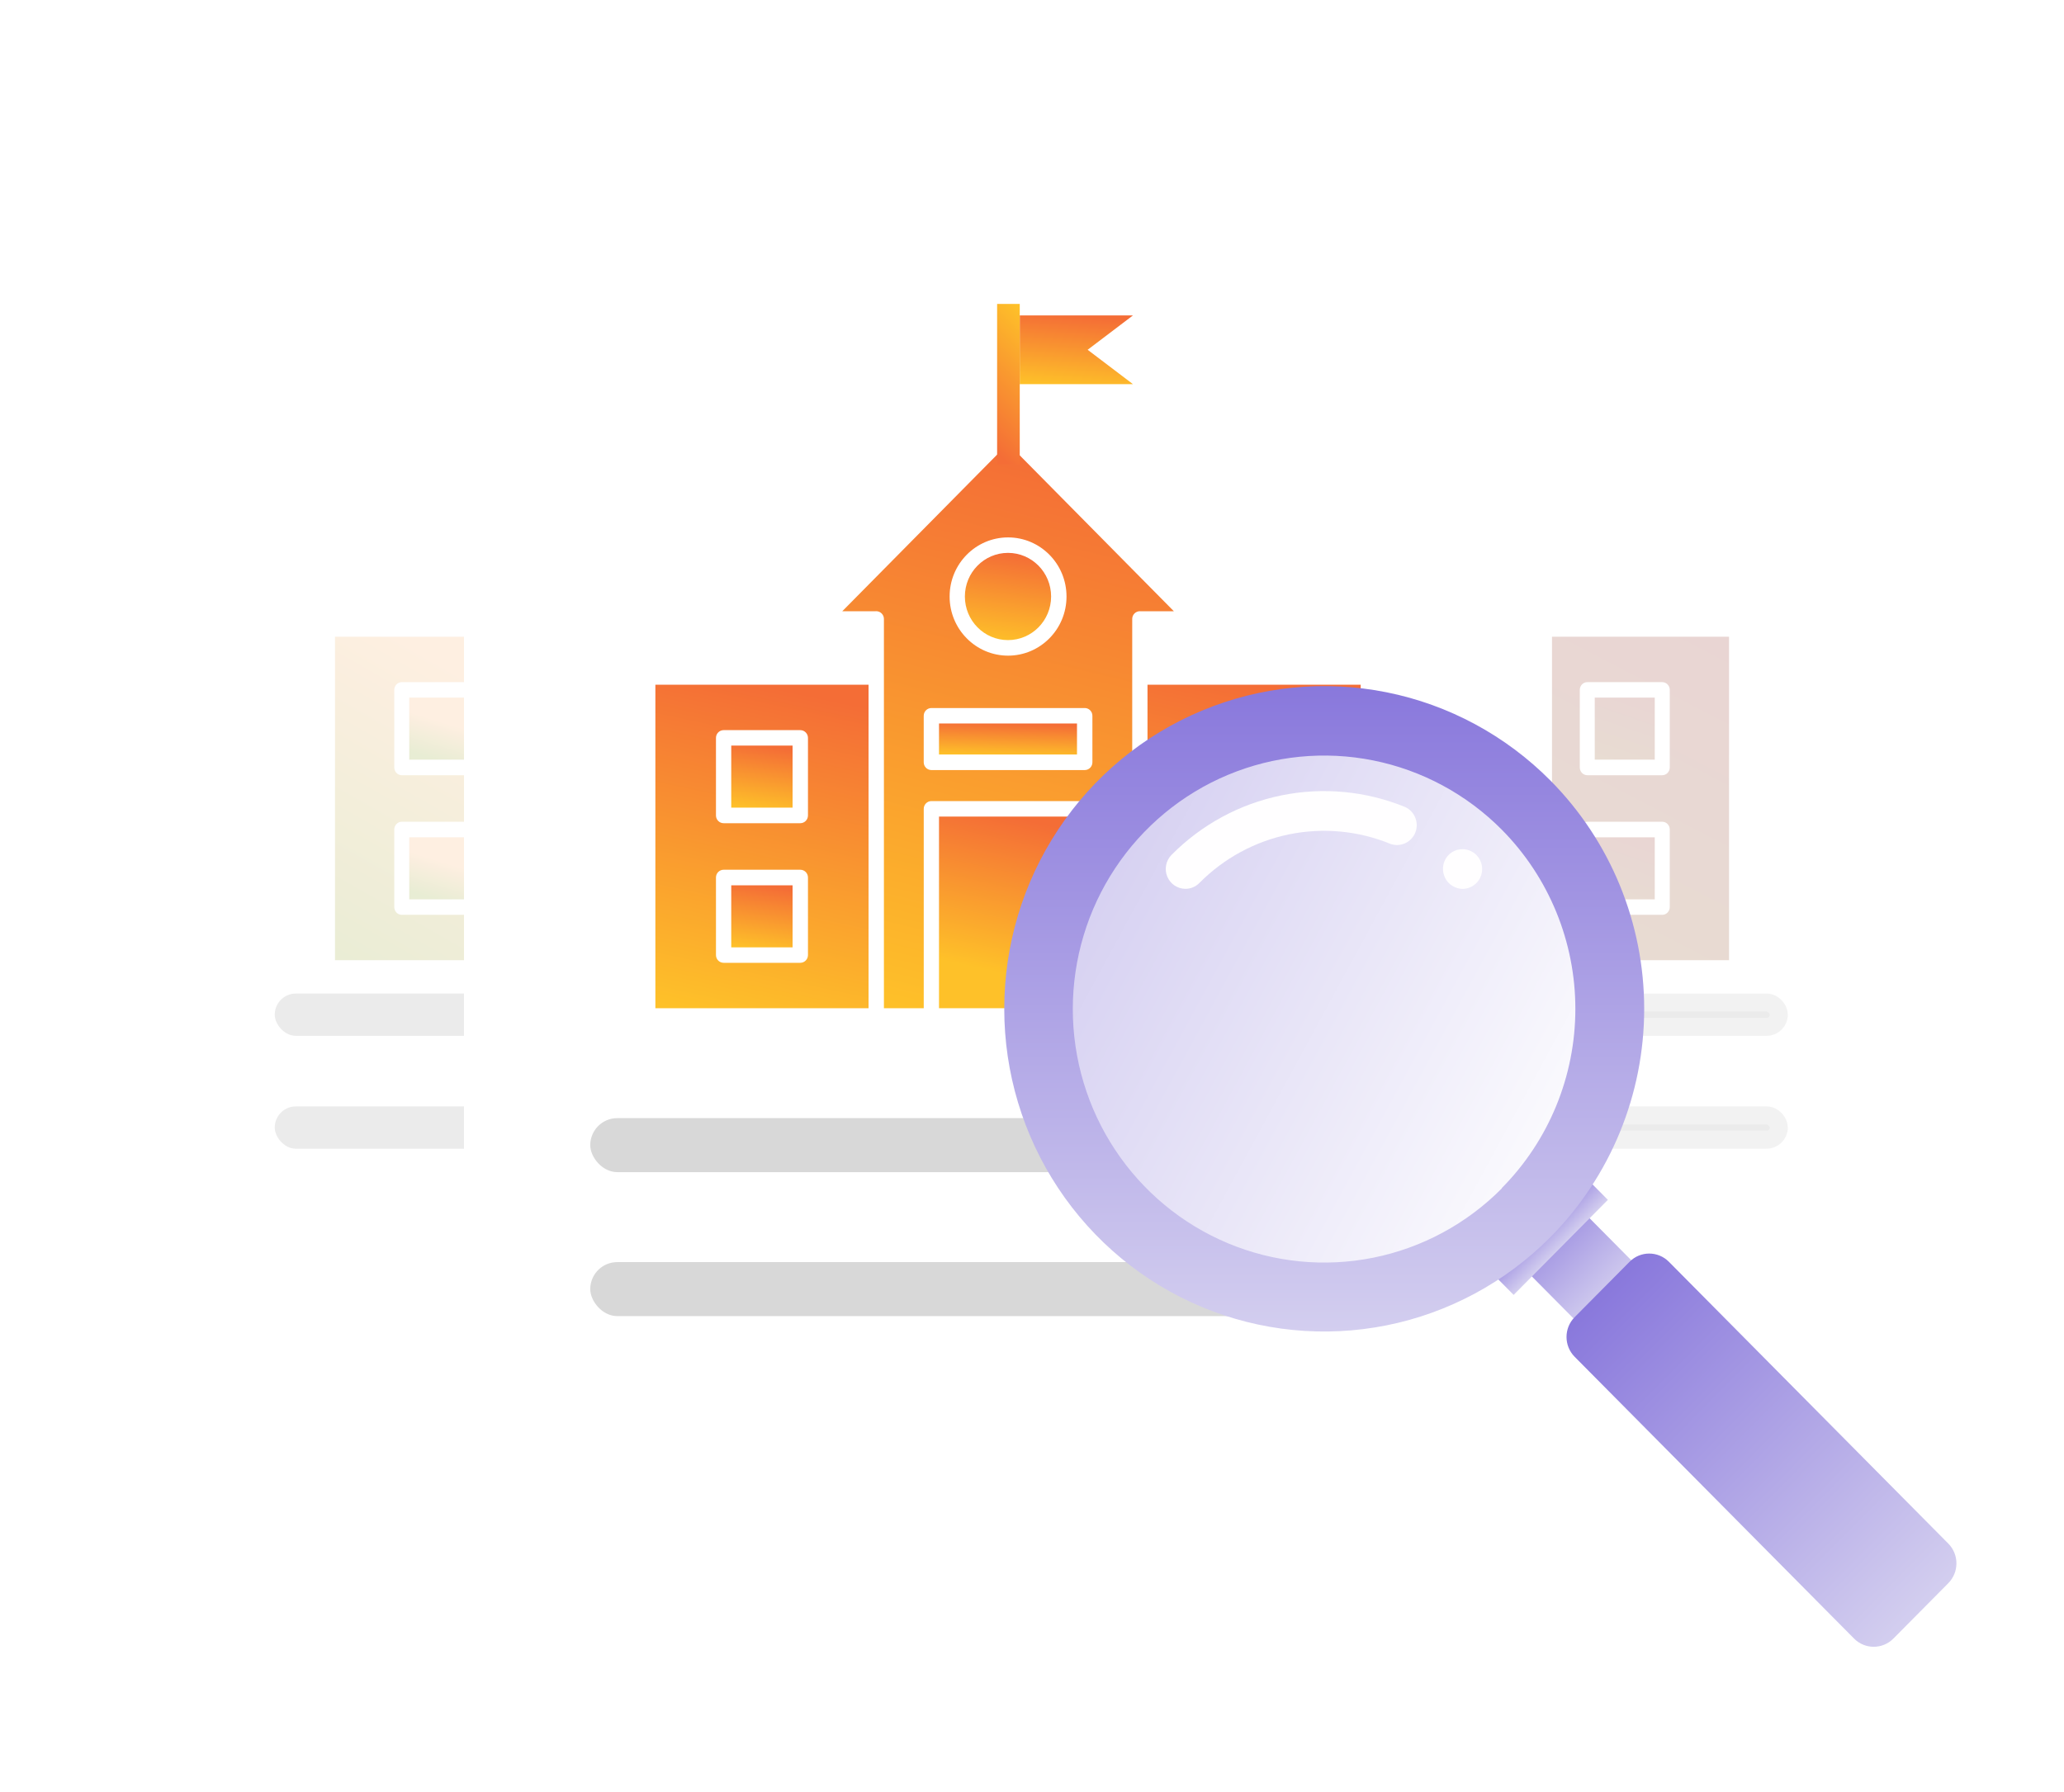 <svg width="129" height="112" viewBox="0 0 129 112" fill="none" xmlns="http://www.w3.org/2000/svg">
<g opacity="0.5">
<g filter="url(#filter0_d_5138_102259)">
<rect x="11" y="13.625" width="52.893" height="66.998" rx="11.254" fill="white"/>
</g>
<g clip-path="url(#clip0_5138_102259)">
<path fill-rule="evenodd" clip-rule="evenodd" d="M52.636 35.212L42.498 24.727L32.359 35.212L34.397 35.21C34.41 35.209 34.424 35.208 34.438 35.208C34.697 35.208 34.907 35.425 34.907 35.693V60.028H37.342V47.563C37.342 47.296 37.551 47.078 37.81 47.078H47.185C47.444 47.078 47.654 47.296 47.654 47.563V60.028H50.089L50.089 35.693V35.692C50.089 35.425 50.299 35.208 50.558 35.208V35.21L52.636 35.212L52.636 35.212ZM46.071 34.291C46.071 35.312 45.671 36.236 45.025 36.904C44.378 37.573 43.485 37.987 42.498 37.987C41.511 37.987 40.618 37.573 39.971 36.904C39.324 36.236 38.924 35.312 38.924 34.291C38.924 33.27 39.324 32.346 39.971 31.678C40.618 31.009 41.511 30.595 42.498 30.595C43.485 30.595 44.378 31.009 45.025 31.678C45.671 32.346 46.071 33.27 46.071 34.291ZM37.81 41.261H47.185C47.444 41.261 47.654 41.478 47.654 41.746V44.654C47.654 44.922 47.444 45.139 47.185 45.139H37.81C37.551 45.139 37.342 44.922 37.342 44.654V41.746C37.342 41.478 37.551 41.261 37.81 41.261Z" fill="url(#paint0_linear_5138_102259)"/>
<path fill-rule="evenodd" clip-rule="evenodd" d="M64.065 39.805H51.031V60.026H64.065V39.805ZM59.892 42.643C60.151 42.643 60.361 42.861 60.361 43.128V47.976C60.361 48.244 60.151 48.461 59.892 48.461H55.205C54.946 48.461 54.736 48.244 54.736 47.976V43.128C54.736 42.861 54.946 42.643 55.205 42.643H59.892ZM55.205 51.37H59.892C60.151 51.37 60.361 51.587 60.361 51.855V56.703C60.361 56.971 60.151 57.188 59.892 57.188H55.205C54.946 57.188 54.736 56.971 54.736 56.703V51.855C54.736 51.587 54.946 51.37 55.205 51.37Z" fill="url(#paint1_linear_5138_102259)"/>
<path fill-rule="evenodd" clip-rule="evenodd" d="M33.972 60.026V39.805H20.938V60.026H33.972ZM30.267 43.128V47.976C30.267 48.244 30.057 48.461 29.798 48.461H25.111C24.852 48.461 24.642 48.244 24.642 47.976V43.128C24.642 42.861 24.852 42.643 25.111 42.643H29.798C30.057 42.643 30.267 42.861 30.267 43.128ZM25.111 51.37H29.798C30.057 51.37 30.267 51.587 30.267 51.855V56.703C30.267 56.971 30.057 57.188 29.798 57.188H25.111C24.852 57.188 24.642 56.971 24.642 56.703V51.855C24.642 51.587 24.852 51.37 25.111 51.37Z" fill="url(#paint2_linear_5138_102259)"/>
<path d="M43.219 16.719H50.138L47.37 18.866L50.138 21.013H43.219" fill="url(#paint3_linear_5138_102259)"/>
<path d="M41.835 26.016H43.219V15.996H41.835V26.016Z" fill="url(#paint4_linear_5138_102259)"/>
<path fill-rule="evenodd" clip-rule="evenodd" d="M44.359 32.361C43.883 31.868 43.223 31.562 42.495 31.562C41.767 31.562 41.108 31.868 40.631 32.361C40.154 32.854 39.859 33.536 39.859 34.289C39.859 35.042 40.154 35.723 40.631 36.217C41.108 36.71 41.767 37.015 42.495 37.015C43.223 37.015 43.883 36.71 44.359 36.217C44.837 35.724 45.132 35.042 45.132 34.289C45.132 33.536 44.837 32.854 44.359 32.361Z" fill="url(#paint5_linear_5138_102259)"/>
<path fill-rule="evenodd" clip-rule="evenodd" d="M55.672 43.609V47.488H59.422V43.609H55.672Z" fill="url(#paint6_linear_5138_102259)"/>
<path fill-rule="evenodd" clip-rule="evenodd" d="M59.422 52.344H55.672V56.222H59.422V52.344Z" fill="url(#paint7_linear_5138_102259)"/>
<path fill-rule="evenodd" clip-rule="evenodd" d="M29.328 47.488V43.609H25.578V47.488H29.328Z" fill="url(#paint8_linear_5138_102259)"/>
<path fill-rule="evenodd" clip-rule="evenodd" d="M29.328 52.344H25.578V56.222H29.328V52.344Z" fill="url(#paint9_linear_5138_102259)"/>
<path fill-rule="evenodd" clip-rule="evenodd" d="M38.281 48.047V60.027H46.719V48.047H38.281Z" fill="url(#paint10_linear_5138_102259)"/>
<path fill-rule="evenodd" clip-rule="evenodd" d="M38.281 44.166H46.719V42.227H38.281V44.166Z" fill="url(#paint11_linear_5138_102259)"/>
</g>
<rect x="17.172" y="62.109" width="40.551" height="2.645" rx="1.322" fill="#D8D8D8"/>
<rect x="17.172" y="69.164" width="40.551" height="2.645" rx="1.322" fill="#D8D8D8"/>
</g>
<g opacity="0.5">
<g filter="url(#filter1_d_5138_102259)">
<rect x="65.016" y="13.625" width="52.893" height="66.998" rx="11.254" fill="white"/>
</g>
<g clip-path="url(#clip1_5138_102259)">
<path fill-rule="evenodd" clip-rule="evenodd" d="M96.636 35.212L86.498 24.727L76.359 35.212L78.397 35.21C78.41 35.209 78.424 35.208 78.438 35.208C78.697 35.208 78.907 35.425 78.907 35.693V60.028H81.342V47.563C81.342 47.296 81.552 47.078 81.81 47.078H91.185C91.444 47.078 91.654 47.296 91.654 47.563V60.028H94.089L94.089 35.693V35.692C94.089 35.425 94.299 35.208 94.558 35.208V35.21L96.636 35.212L96.636 35.212ZM90.071 34.291C90.071 35.312 89.671 36.236 89.025 36.904C88.378 37.573 87.485 37.987 86.498 37.987C85.511 37.987 84.618 37.573 83.971 36.904C83.324 36.236 82.924 35.312 82.924 34.291C82.924 33.27 83.324 32.346 83.971 31.678C84.618 31.009 85.511 30.595 86.498 30.595C87.485 30.595 88.378 31.009 89.025 31.678C89.671 32.346 90.071 33.27 90.071 34.291ZM81.81 41.261H91.185C91.444 41.261 91.654 41.478 91.654 41.746V44.654C91.654 44.922 91.444 45.139 91.185 45.139H81.81C81.552 45.139 81.342 44.922 81.342 44.654V41.746C81.342 41.478 81.552 41.261 81.81 41.261Z" fill="url(#paint12_linear_5138_102259)"/>
<path fill-rule="evenodd" clip-rule="evenodd" d="M108.065 39.805H95.031V60.026H108.065V39.805ZM103.892 42.643C104.151 42.643 104.361 42.861 104.361 43.128V47.976C104.361 48.244 104.151 48.461 103.892 48.461H99.205C98.946 48.461 98.736 48.244 98.736 47.976V43.128C98.736 42.861 98.946 42.643 99.205 42.643H103.892ZM99.205 51.37H103.892C104.151 51.37 104.361 51.587 104.361 51.855V56.703C104.361 56.971 104.151 57.188 103.892 57.188H99.205C98.946 57.188 98.736 56.971 98.736 56.703V51.855C98.736 51.587 98.946 51.37 99.205 51.37Z" fill="url(#paint13_linear_5138_102259)"/>
<path fill-rule="evenodd" clip-rule="evenodd" d="M77.972 60.026V39.805H64.938V60.026H77.972ZM74.267 43.128V47.976C74.267 48.244 74.057 48.461 73.798 48.461H69.111C68.852 48.461 68.642 48.244 68.642 47.976V43.128C68.642 42.861 68.852 42.643 69.111 42.643H73.798C74.057 42.643 74.267 42.861 74.267 43.128ZM69.111 51.37H73.798C74.057 51.37 74.267 51.587 74.267 51.855V56.703C74.267 56.971 74.057 57.188 73.798 57.188H69.111C68.852 57.188 68.642 56.971 68.642 56.703V51.855C68.642 51.587 68.852 51.37 69.111 51.37Z" fill="url(#paint14_linear_5138_102259)"/>
<path d="M87.219 16.719H94.138L91.371 18.866L94.138 21.013H87.219" fill="url(#paint15_linear_5138_102259)"/>
<path d="M85.835 26.016H87.219V15.996H85.835V26.016Z" fill="url(#paint16_linear_5138_102259)"/>
<path fill-rule="evenodd" clip-rule="evenodd" d="M88.359 32.361C87.882 31.868 87.223 31.562 86.496 31.562C85.767 31.562 85.108 31.868 84.631 32.361C84.154 32.854 83.859 33.536 83.859 34.289C83.859 35.042 84.154 35.723 84.631 36.217C85.108 36.71 85.767 37.015 86.496 37.015C87.223 37.015 87.882 36.71 88.359 36.217C88.837 35.724 89.132 35.042 89.132 34.289C89.132 33.536 88.837 32.854 88.359 32.361Z" fill="url(#paint17_linear_5138_102259)"/>
<path fill-rule="evenodd" clip-rule="evenodd" d="M99.672 43.609V47.488H103.422V43.609H99.672Z" fill="url(#paint18_linear_5138_102259)"/>
<path fill-rule="evenodd" clip-rule="evenodd" d="M103.422 52.344H99.672V56.222H103.422V52.344Z" fill="url(#paint19_linear_5138_102259)"/>
<path fill-rule="evenodd" clip-rule="evenodd" d="M73.328 47.488V43.609H69.578V47.488H73.328Z" fill="url(#paint20_linear_5138_102259)"/>
<path fill-rule="evenodd" clip-rule="evenodd" d="M73.328 52.344H69.578V56.222H73.328V52.344Z" fill="url(#paint21_linear_5138_102259)"/>
<path fill-rule="evenodd" clip-rule="evenodd" d="M82.281 48.047V60.027H90.719V48.047H82.281Z" fill="url(#paint22_linear_5138_102259)"/>
<path fill-rule="evenodd" clip-rule="evenodd" d="M82.281 44.166H90.719V42.227H82.281V44.166Z" fill="url(#paint23_linear_5138_102259)"/>
</g>
<rect x="71.75" y="62.672" width="39.426" height="1.519" rx="0.76" fill="#D8D8D8" stroke="#E6E6E6" stroke-width="1.125"/>
<rect x="71.75" y="69.727" width="39.426" height="1.519" rx="0.76" fill="#D8D8D8" stroke="#E6E6E6" stroke-width="1.125"/>
</g>
<g filter="url(#filter2_d_5138_102259)">
<rect x="29" y="8" width="68" height="86" rx="11.254" fill="white"/>
</g>
<g clip-path="url(#clip2_5138_102259)">
<path fill-rule="evenodd" clip-rule="evenodd" d="M73.368 38.212L63.004 27.727L52.641 38.212L54.723 38.21C54.737 38.209 54.751 38.208 54.766 38.208C55.03 38.208 55.245 38.425 55.245 38.693V63.028H57.734V50.563C57.734 50.296 57.948 50.078 58.213 50.078H67.796C68.061 50.078 68.275 50.296 68.275 50.563V63.028H70.764L70.764 38.693V38.692C70.764 38.425 70.979 38.208 71.244 38.208V38.21L73.368 38.212L73.368 38.212ZM66.657 37.291C66.657 38.312 66.249 39.236 65.587 39.904C64.926 40.573 64.013 40.987 63.004 40.987C61.996 40.987 61.082 40.573 60.421 39.904C59.76 39.236 59.351 38.312 59.351 37.291C59.351 36.27 59.76 35.346 60.421 34.678C61.082 34.009 61.996 33.595 63.004 33.595C64.013 33.595 64.926 34.009 65.587 34.678C66.249 35.346 66.657 36.27 66.657 37.291ZM58.213 44.261H67.796C68.061 44.261 68.275 44.478 68.275 44.746V47.654C68.275 47.922 68.061 48.139 67.796 48.139H58.213C57.948 48.139 57.733 47.922 57.733 47.654V44.746C57.733 44.478 57.948 44.261 58.213 44.261Z" fill="url(#paint24_linear_5138_102259)"/>
<path fill-rule="evenodd" clip-rule="evenodd" d="M85.043 42.805H71.719V63.026H85.043V42.805ZM80.776 45.643C81.041 45.643 81.256 45.861 81.256 46.128V50.976C81.256 51.244 81.041 51.461 80.776 51.461H75.985C75.72 51.461 75.506 51.244 75.506 50.976V46.128C75.506 45.861 75.72 45.643 75.985 45.643H80.776ZM75.985 54.37H80.776C81.041 54.37 81.256 54.587 81.256 54.855V59.703C81.256 59.971 81.041 60.188 80.776 60.188H75.985C75.72 60.188 75.506 59.971 75.506 59.703V54.855C75.506 54.587 75.72 54.37 75.985 54.37Z" fill="url(#paint25_linear_5138_102259)"/>
<path fill-rule="evenodd" clip-rule="evenodd" d="M54.285 63.026V42.805H40.961V63.026H54.285ZM50.498 46.128V50.976C50.498 51.244 50.283 51.461 50.019 51.461H45.227C44.962 51.461 44.748 51.244 44.748 50.976V46.128C44.748 45.861 44.962 45.643 45.227 45.643H50.019C50.283 45.643 50.498 45.861 50.498 46.128ZM45.227 54.37H50.019C50.283 54.37 50.498 54.587 50.498 54.855V59.703C50.498 59.971 50.283 60.188 50.019 60.188H45.227C44.962 60.188 44.748 59.971 44.748 59.703V54.855C44.748 54.587 44.962 54.37 45.227 54.37Z" fill="url(#paint26_linear_5138_102259)"/>
<path d="M63.734 19.719H70.808L67.978 21.866L70.808 24.013H63.734" fill="url(#paint27_linear_5138_102259)"/>
<path d="M62.32 29.016H63.734V18.996H62.32V29.016Z" fill="url(#paint28_linear_5138_102259)"/>
<path fill-rule="evenodd" clip-rule="evenodd" d="M64.905 35.361C64.417 34.868 63.743 34.562 62.999 34.562C62.255 34.562 61.581 34.868 61.094 35.361C60.606 35.854 60.305 36.536 60.305 37.289C60.305 38.042 60.606 38.723 61.094 39.217C61.581 39.71 62.255 40.015 62.999 40.015C63.743 40.015 64.417 39.71 64.905 39.217C65.392 38.724 65.694 38.042 65.694 37.289C65.694 36.536 65.392 35.854 64.905 35.361Z" fill="url(#paint29_linear_5138_102259)"/>
<path fill-rule="evenodd" clip-rule="evenodd" d="M76.461 46.609V50.488H80.294V46.609H76.461Z" fill="url(#paint30_linear_5138_102259)"/>
<path fill-rule="evenodd" clip-rule="evenodd" d="M80.294 55.344H76.461V59.222H80.294V55.344Z" fill="url(#paint31_linear_5138_102259)"/>
<path fill-rule="evenodd" clip-rule="evenodd" d="M49.536 50.488V46.609H45.703V50.488H49.536Z" fill="url(#paint32_linear_5138_102259)"/>
<path fill-rule="evenodd" clip-rule="evenodd" d="M49.536 55.344H45.703V59.222H49.536V55.344Z" fill="url(#paint33_linear_5138_102259)"/>
<path fill-rule="evenodd" clip-rule="evenodd" d="M58.688 51.047V63.027H67.312V51.047H58.688Z" fill="url(#paint34_linear_5138_102259)"/>
<path fill-rule="evenodd" clip-rule="evenodd" d="M58.688 47.166H67.312V45.227H58.688V47.166Z" fill="url(#paint35_linear_5138_102259)"/>
</g>
<rect x="36.891" y="69.898" width="51.767" height="3.376" rx="1.688" fill="#D8D8D8"/>
<rect x="36.891" y="78.898" width="51.767" height="3.376" rx="1.688" fill="#D8D8D8"/>
<path d="M96.85 73.634L93.242 77.273L98.859 82.939L102.467 79.3L96.85 73.634Z" fill="url(#paint36_linear_5138_102259)"/>
<path d="M82.758 79.255C91.62 79.255 98.804 72.008 98.804 63.069C98.804 54.13 91.62 46.883 82.758 46.883C73.895 46.883 66.711 54.13 66.711 63.069C66.711 72.008 73.895 79.255 82.758 79.255Z" fill="url(#paint37_linear_5138_102259)"/>
<path d="M98.6 73.099L92.711 79.039L94.603 80.948L100.492 75.007L98.6 73.099Z" fill="url(#paint38_linear_5138_102259)"/>
<path d="M101.848 78.877L98.416 82.339C97.738 83.023 97.738 84.133 98.416 84.817L115.879 102.432C116.558 103.117 117.658 103.117 118.337 102.432L121.768 98.971C122.447 98.287 122.447 97.177 121.768 96.493L104.305 78.877C103.626 78.193 102.526 78.193 101.848 78.877Z" fill="url(#paint39_linear_5138_102259)"/>
<path d="M91.42 55.568C91.339 55.567 91.259 55.558 91.181 55.54C91.101 55.525 91.024 55.502 90.949 55.47C90.875 55.438 90.805 55.4 90.738 55.355C90.669 55.31 90.605 55.259 90.548 55.201C90.492 55.143 90.441 55.08 90.395 55.012C90.35 54.944 90.312 54.872 90.281 54.796C90.253 54.721 90.23 54.644 90.212 54.566C90.195 54.486 90.187 54.406 90.188 54.325C90.184 53.998 90.308 53.683 90.534 53.448C90.591 53.389 90.655 53.337 90.724 53.291C90.79 53.246 90.861 53.208 90.935 53.179C91.009 53.145 91.087 53.121 91.167 53.11C91.345 53.074 91.529 53.079 91.705 53.123C91.881 53.168 92.045 53.251 92.186 53.367C92.326 53.483 92.439 53.63 92.517 53.795C92.594 53.961 92.635 54.142 92.635 54.325C92.635 54.406 92.627 54.486 92.611 54.566C92.596 54.645 92.573 54.722 92.541 54.796C92.513 54.872 92.476 54.945 92.43 55.012C92.385 55.081 92.333 55.144 92.275 55.201C92.048 55.431 91.741 55.563 91.42 55.568Z" fill="#FFFEFF"/>
<path d="M74.09 55.564C73.847 55.563 73.609 55.49 73.407 55.354C73.204 55.218 73.047 55.024 72.954 54.797C72.86 54.571 72.836 54.321 72.883 54.08C72.93 53.84 73.046 53.618 73.218 53.444C75.092 51.55 77.479 50.256 80.079 49.724C82.679 49.192 85.377 49.447 87.835 50.456C88.121 50.59 88.345 50.831 88.46 51.127C88.576 51.423 88.574 51.753 88.456 52.048C88.337 52.344 88.111 52.582 87.823 52.713C87.536 52.845 87.209 52.861 86.911 52.757C84.901 51.932 82.695 51.724 80.569 52.158C78.443 52.593 76.491 53.651 74.959 55.2C74.845 55.316 74.709 55.407 74.56 55.469C74.411 55.532 74.251 55.564 74.09 55.564Z" fill="#FFFEFF"/>
<path d="M96.906 48.798C94.109 45.977 90.545 44.056 86.666 43.278C82.786 42.5 78.765 42.9 75.111 44.427C71.457 45.953 68.333 48.539 66.136 51.857C63.938 55.174 62.766 59.074 62.766 63.064C62.766 67.054 63.938 70.954 66.136 74.272C68.333 77.589 71.457 80.175 75.111 81.702C78.765 83.229 82.786 83.628 86.666 82.85C90.545 82.072 94.109 80.151 96.906 77.33C100.655 73.546 102.762 68.414 102.762 63.064C102.762 57.714 100.655 52.582 96.906 48.798ZM93.87 74.285C91.673 76.502 88.874 78.011 85.826 78.623C82.778 79.234 79.619 78.921 76.749 77.721C73.878 76.522 71.424 74.49 69.698 71.884C67.971 69.278 67.05 66.214 67.05 63.08C67.05 59.945 67.971 56.881 69.698 54.275C71.424 51.669 73.878 49.638 76.749 48.438C79.619 47.239 82.778 46.925 85.826 47.537C88.874 48.148 91.673 49.658 93.87 51.874C96.811 54.847 98.462 58.876 98.46 63.075C98.458 67.275 96.803 71.302 93.86 74.272L93.87 74.285Z" fill="url(#paint40_linear_5138_102259)"/>
<defs>
<filter id="filter0_d_5138_102259" x="0.872" y="5.747" width="73.15" height="87.255" filterUnits="userSpaceOnUse" color-interpolation-filters="sRGB">
<feFlood flood-opacity="0" result="BackgroundImageFix"/>
<feColorMatrix in="SourceAlpha" type="matrix" values="0 0 0 0 0 0 0 0 0 0 0 0 0 0 0 0 0 0 127 0" result="hardAlpha"/>
<feOffset dy="2.251"/>
<feGaussianBlur stdDeviation="5.064"/>
<feComposite in2="hardAlpha" operator="out"/>
<feColorMatrix type="matrix" values="0 0 0 0 0 0 0 0 0 0 0 0 0 0 0 0 0 0 0.15 0"/>
<feBlend mode="normal" in2="BackgroundImageFix" result="effect1_dropShadow_5138_102259"/>
<feBlend mode="normal" in="SourceGraphic" in2="effect1_dropShadow_5138_102259" result="shape"/>
</filter>
<filter id="filter1_d_5138_102259" x="54.887" y="5.747" width="73.15" height="87.255" filterUnits="userSpaceOnUse" color-interpolation-filters="sRGB">
<feFlood flood-opacity="0" result="BackgroundImageFix"/>
<feColorMatrix in="SourceAlpha" type="matrix" values="0 0 0 0 0 0 0 0 0 0 0 0 0 0 0 0 0 0 127 0" result="hardAlpha"/>
<feOffset dy="2.251"/>
<feGaussianBlur stdDeviation="5.064"/>
<feComposite in2="hardAlpha" operator="out"/>
<feColorMatrix type="matrix" values="0 0 0 0 0 0 0 0 0 0 0 0 0 0 0 0 0 0 0.15 0"/>
<feBlend mode="normal" in2="BackgroundImageFix" result="effect1_dropShadow_5138_102259"/>
<feBlend mode="normal" in="SourceGraphic" in2="effect1_dropShadow_5138_102259" result="shape"/>
</filter>
<filter id="filter2_d_5138_102259" x="18.872" y="0.122" width="88.257" height="106.257" filterUnits="userSpaceOnUse" color-interpolation-filters="sRGB">
<feFlood flood-opacity="0" result="BackgroundImageFix"/>
<feColorMatrix in="SourceAlpha" type="matrix" values="0 0 0 0 0 0 0 0 0 0 0 0 0 0 0 0 0 0 127 0" result="hardAlpha"/>
<feOffset dy="2.251"/>
<feGaussianBlur stdDeviation="5.064"/>
<feComposite in2="hardAlpha" operator="out"/>
<feColorMatrix type="matrix" values="0 0 0 0 0 0 0 0 0 0 0 0 0 0 0 0 0 0 0.15 0"/>
<feBlend mode="normal" in2="BackgroundImageFix" result="effect1_dropShadow_5138_102259"/>
<feBlend mode="normal" in="SourceGraphic" in2="effect1_dropShadow_5138_102259" result="shape"/>
</filter>
<linearGradient id="paint0_linear_5138_102259" x1="42.498" y1="24.727" x2="33.867" y2="59.865" gradientUnits="userSpaceOnUse">
<stop stop-color="#F46D36"/>
<stop offset="1" stop-color="#FEC129"/>
</linearGradient>
<linearGradient id="paint1_linear_5138_102259" x1="57.548" y1="39.805" x2="53.09" y2="60.171" gradientUnits="userSpaceOnUse">
<stop stop-color="#F46D36"/>
<stop offset="1" stop-color="#FEC129"/>
</linearGradient>
<linearGradient id="paint2_linear_5138_102259" x1="18" y1="60" x2="28.343" y2="41.91" gradientUnits="userSpaceOnUse">
<stop stop-color="#D2DBA9"/>
<stop offset="1" stop-color="#FDDFC3"/>
</linearGradient>
<linearGradient id="paint3_linear_5138_102259" x1="46.679" y1="16.719" x2="46.285" y2="21.216" gradientUnits="userSpaceOnUse">
<stop stop-color="#F46D36"/>
<stop offset="1" stop-color="#FEC129"/>
</linearGradient>
<linearGradient id="paint4_linear_5138_102259" x1="42.527" y1="26.016" x2="47.813" y2="20.84" gradientUnits="userSpaceOnUse">
<stop stop-color="#F46D36"/>
<stop offset="1" stop-color="#FEC129"/>
</linearGradient>
<linearGradient id="paint5_linear_5138_102259" x1="42.495" y1="31.562" x2="41.673" y2="37.197" gradientUnits="userSpaceOnUse">
<stop stop-color="#F46D36"/>
<stop offset="1" stop-color="#FEC129"/>
</linearGradient>
<linearGradient id="paint6_linear_5138_102259" x1="57.547" y1="43.609" x2="56.962" y2="47.617" gradientUnits="userSpaceOnUse">
<stop stop-color="#F46D36"/>
<stop offset="1" stop-color="#FEC129"/>
</linearGradient>
<linearGradient id="paint7_linear_5138_102259" x1="57.547" y1="52.344" x2="56.962" y2="56.352" gradientUnits="userSpaceOnUse">
<stop stop-color="#F46D36"/>
<stop offset="1" stop-color="#FEC129"/>
</linearGradient>
<linearGradient id="paint8_linear_5138_102259" x1="26.603" y1="47.291" x2="27.3" y2="45.047" gradientUnits="userSpaceOnUse">
<stop stop-color="#D2DBA9"/>
<stop offset="1" stop-color="#FDDFC3"/>
</linearGradient>
<linearGradient id="paint9_linear_5138_102259" x1="26.603" y1="56.025" x2="27.3" y2="53.781" gradientUnits="userSpaceOnUse">
<stop stop-color="#D2DBA9"/>
<stop offset="1" stop-color="#FDDFC3"/>
</linearGradient>
<linearGradient id="paint10_linear_5138_102259" x1="42.5" y1="48.047" x2="40.427" y2="57.465" gradientUnits="userSpaceOnUse">
<stop stop-color="#F46D36"/>
<stop offset="1" stop-color="#FEC129"/>
</linearGradient>
<linearGradient id="paint11_linear_5138_102259" x1="42.5" y1="42.227" x2="42.434" y2="44.271" gradientUnits="userSpaceOnUse">
<stop stop-color="#F46D36"/>
<stop offset="1" stop-color="#FEC129"/>
</linearGradient>
<linearGradient id="paint12_linear_5138_102259" x1="86.498" y1="24.727" x2="77.867" y2="59.865" gradientUnits="userSpaceOnUse">
<stop stop-color="#F46D36"/>
<stop offset="1" stop-color="#FEC129"/>
</linearGradient>
<linearGradient id="paint13_linear_5138_102259" x1="95.504" y1="66.5" x2="108.782" y2="40.885" gradientUnits="userSpaceOnUse">
<stop stop-color="#D1BDA6"/>
<stop offset="1" stop-color="#D3ACA7"/>
</linearGradient>
<linearGradient id="paint14_linear_5138_102259" x1="71.454" y1="39.805" x2="66.997" y2="60.171" gradientUnits="userSpaceOnUse">
<stop stop-color="#F46D36"/>
<stop offset="1" stop-color="#FEC129"/>
</linearGradient>
<linearGradient id="paint15_linear_5138_102259" x1="90.679" y1="16.719" x2="90.285" y2="21.216" gradientUnits="userSpaceOnUse">
<stop stop-color="#F46D36"/>
<stop offset="1" stop-color="#FEC129"/>
</linearGradient>
<linearGradient id="paint16_linear_5138_102259" x1="86.527" y1="26.016" x2="91.813" y2="20.84" gradientUnits="userSpaceOnUse">
<stop stop-color="#F46D36"/>
<stop offset="1" stop-color="#FEC129"/>
</linearGradient>
<linearGradient id="paint17_linear_5138_102259" x1="86.496" y1="31.562" x2="85.673" y2="37.197" gradientUnits="userSpaceOnUse">
<stop stop-color="#F46D36"/>
<stop offset="1" stop-color="#FEC129"/>
</linearGradient>
<linearGradient id="paint18_linear_5138_102259" x1="99.808" y1="48.73" x2="101.732" y2="43.161" gradientUnits="userSpaceOnUse">
<stop stop-color="#D1BDA6"/>
<stop offset="1" stop-color="#D3ACA7"/>
</linearGradient>
<linearGradient id="paint19_linear_5138_102259" x1="99.808" y1="57.464" x2="101.732" y2="51.896" gradientUnits="userSpaceOnUse">
<stop stop-color="#D1BDA6"/>
<stop offset="1" stop-color="#D3ACA7"/>
</linearGradient>
<linearGradient id="paint20_linear_5138_102259" x1="71.453" y1="43.609" x2="70.868" y2="47.617" gradientUnits="userSpaceOnUse">
<stop stop-color="#F46D36"/>
<stop offset="1" stop-color="#FEC129"/>
</linearGradient>
<linearGradient id="paint21_linear_5138_102259" x1="71.453" y1="52.344" x2="70.868" y2="56.352" gradientUnits="userSpaceOnUse">
<stop stop-color="#F46D36"/>
<stop offset="1" stop-color="#FEC129"/>
</linearGradient>
<linearGradient id="paint22_linear_5138_102259" x1="86.5" y1="48.047" x2="84.427" y2="57.465" gradientUnits="userSpaceOnUse">
<stop stop-color="#F46D36"/>
<stop offset="1" stop-color="#FEC129"/>
</linearGradient>
<linearGradient id="paint23_linear_5138_102259" x1="86.5" y1="42.227" x2="86.434" y2="44.271" gradientUnits="userSpaceOnUse">
<stop stop-color="#F46D36"/>
<stop offset="1" stop-color="#FEC129"/>
</linearGradient>
<linearGradient id="paint24_linear_5138_102259" x1="63.004" y1="27.727" x2="54.541" y2="62.951" gradientUnits="userSpaceOnUse">
<stop stop-color="#F46D36"/>
<stop offset="1" stop-color="#FEC129"/>
</linearGradient>
<linearGradient id="paint25_linear_5138_102259" x1="78.381" y1="42.805" x2="74.011" y2="63.212" gradientUnits="userSpaceOnUse">
<stop stop-color="#F46D36"/>
<stop offset="1" stop-color="#FEC129"/>
</linearGradient>
<linearGradient id="paint26_linear_5138_102259" x1="47.623" y1="42.805" x2="43.253" y2="63.211" gradientUnits="userSpaceOnUse">
<stop stop-color="#F46D36"/>
<stop offset="1" stop-color="#FEC129"/>
</linearGradient>
<linearGradient id="paint27_linear_5138_102259" x1="67.271" y1="19.719" x2="66.886" y2="24.218" gradientUnits="userSpaceOnUse">
<stop stop-color="#F46D36"/>
<stop offset="1" stop-color="#FEC129"/>
</linearGradient>
<linearGradient id="paint28_linear_5138_102259" x1="63.027" y1="29.016" x2="68.314" y2="23.724" gradientUnits="userSpaceOnUse">
<stop stop-color="#F46D36"/>
<stop offset="1" stop-color="#FEC129"/>
</linearGradient>
<linearGradient id="paint29_linear_5138_102259" x1="62.999" y1="34.562" x2="62.194" y2="40.203" gradientUnits="userSpaceOnUse">
<stop stop-color="#F46D36"/>
<stop offset="1" stop-color="#FEC129"/>
</linearGradient>
<linearGradient id="paint30_linear_5138_102259" x1="78.378" y1="46.609" x2="77.805" y2="50.621" gradientUnits="userSpaceOnUse">
<stop stop-color="#F46D36"/>
<stop offset="1" stop-color="#FEC129"/>
</linearGradient>
<linearGradient id="paint31_linear_5138_102259" x1="78.378" y1="55.344" x2="77.805" y2="59.355" gradientUnits="userSpaceOnUse">
<stop stop-color="#F46D36"/>
<stop offset="1" stop-color="#FEC129"/>
</linearGradient>
<linearGradient id="paint32_linear_5138_102259" x1="47.62" y1="46.609" x2="47.047" y2="50.621" gradientUnits="userSpaceOnUse">
<stop stop-color="#F46D36"/>
<stop offset="1" stop-color="#FEC129"/>
</linearGradient>
<linearGradient id="paint33_linear_5138_102259" x1="47.62" y1="55.344" x2="47.047" y2="59.355" gradientUnits="userSpaceOnUse">
<stop stop-color="#F46D36"/>
<stop offset="1" stop-color="#FEC129"/>
</linearGradient>
<linearGradient id="paint34_linear_5138_102259" x1="63" y1="51.047" x2="60.968" y2="60.484" gradientUnits="userSpaceOnUse">
<stop stop-color="#F46D36"/>
<stop offset="1" stop-color="#FEC129"/>
</linearGradient>
<linearGradient id="paint35_linear_5138_102259" x1="63" y1="45.227" x2="62.935" y2="47.271" gradientUnits="userSpaceOnUse">
<stop stop-color="#F46D36"/>
<stop offset="1" stop-color="#FEC129"/>
</linearGradient>
<linearGradient id="paint36_linear_5138_102259" x1="95.046" y1="75.454" x2="100.712" y2="81.071" gradientUnits="userSpaceOnUse">
<stop stop-color="#8978DC"/>
<stop offset="1" stop-color="#D3CEEF"/>
</linearGradient>
<linearGradient id="paint37_linear_5138_102259" x1="53.264" y1="46.775" x2="100.789" y2="72.582" gradientUnits="userSpaceOnUse">
<stop stop-color="#C3BBEB"/>
<stop offset="1" stop-color="white"/>
</linearGradient>
<linearGradient id="paint38_linear_5138_102259" x1="95.655" y1="76.069" x2="97.564" y2="77.961" gradientUnits="userSpaceOnUse">
<stop stop-color="#8978DC"/>
<stop offset="1" stop-color="#D3CEEF"/>
</linearGradient>
<linearGradient id="paint39_linear_5138_102259" x1="100.132" y1="80.608" x2="120.225" y2="100.528" gradientUnits="userSpaceOnUse">
<stop stop-color="#8978DC"/>
<stop offset="1" stop-color="#D3CEEF"/>
</linearGradient>
<linearGradient id="paint40_linear_5138_102259" x1="82.764" y1="42.891" x2="82.764" y2="83.238" gradientUnits="userSpaceOnUse">
<stop stop-color="#8978DC"/>
<stop offset="1" stop-color="#D3CEEF"/>
</linearGradient>
<clipPath id="clip0_5138_102259">
<rect width="45" height="45" fill="white" transform="translate(20 16)"/>
</clipPath>
<clipPath id="clip1_5138_102259">
<rect width="45" height="45" fill="white" transform="translate(64 16)"/>
</clipPath>
<clipPath id="clip2_5138_102259">
<rect width="46" height="45" fill="white" transform="translate(40 19)"/>
</clipPath>
</defs>
</svg>
